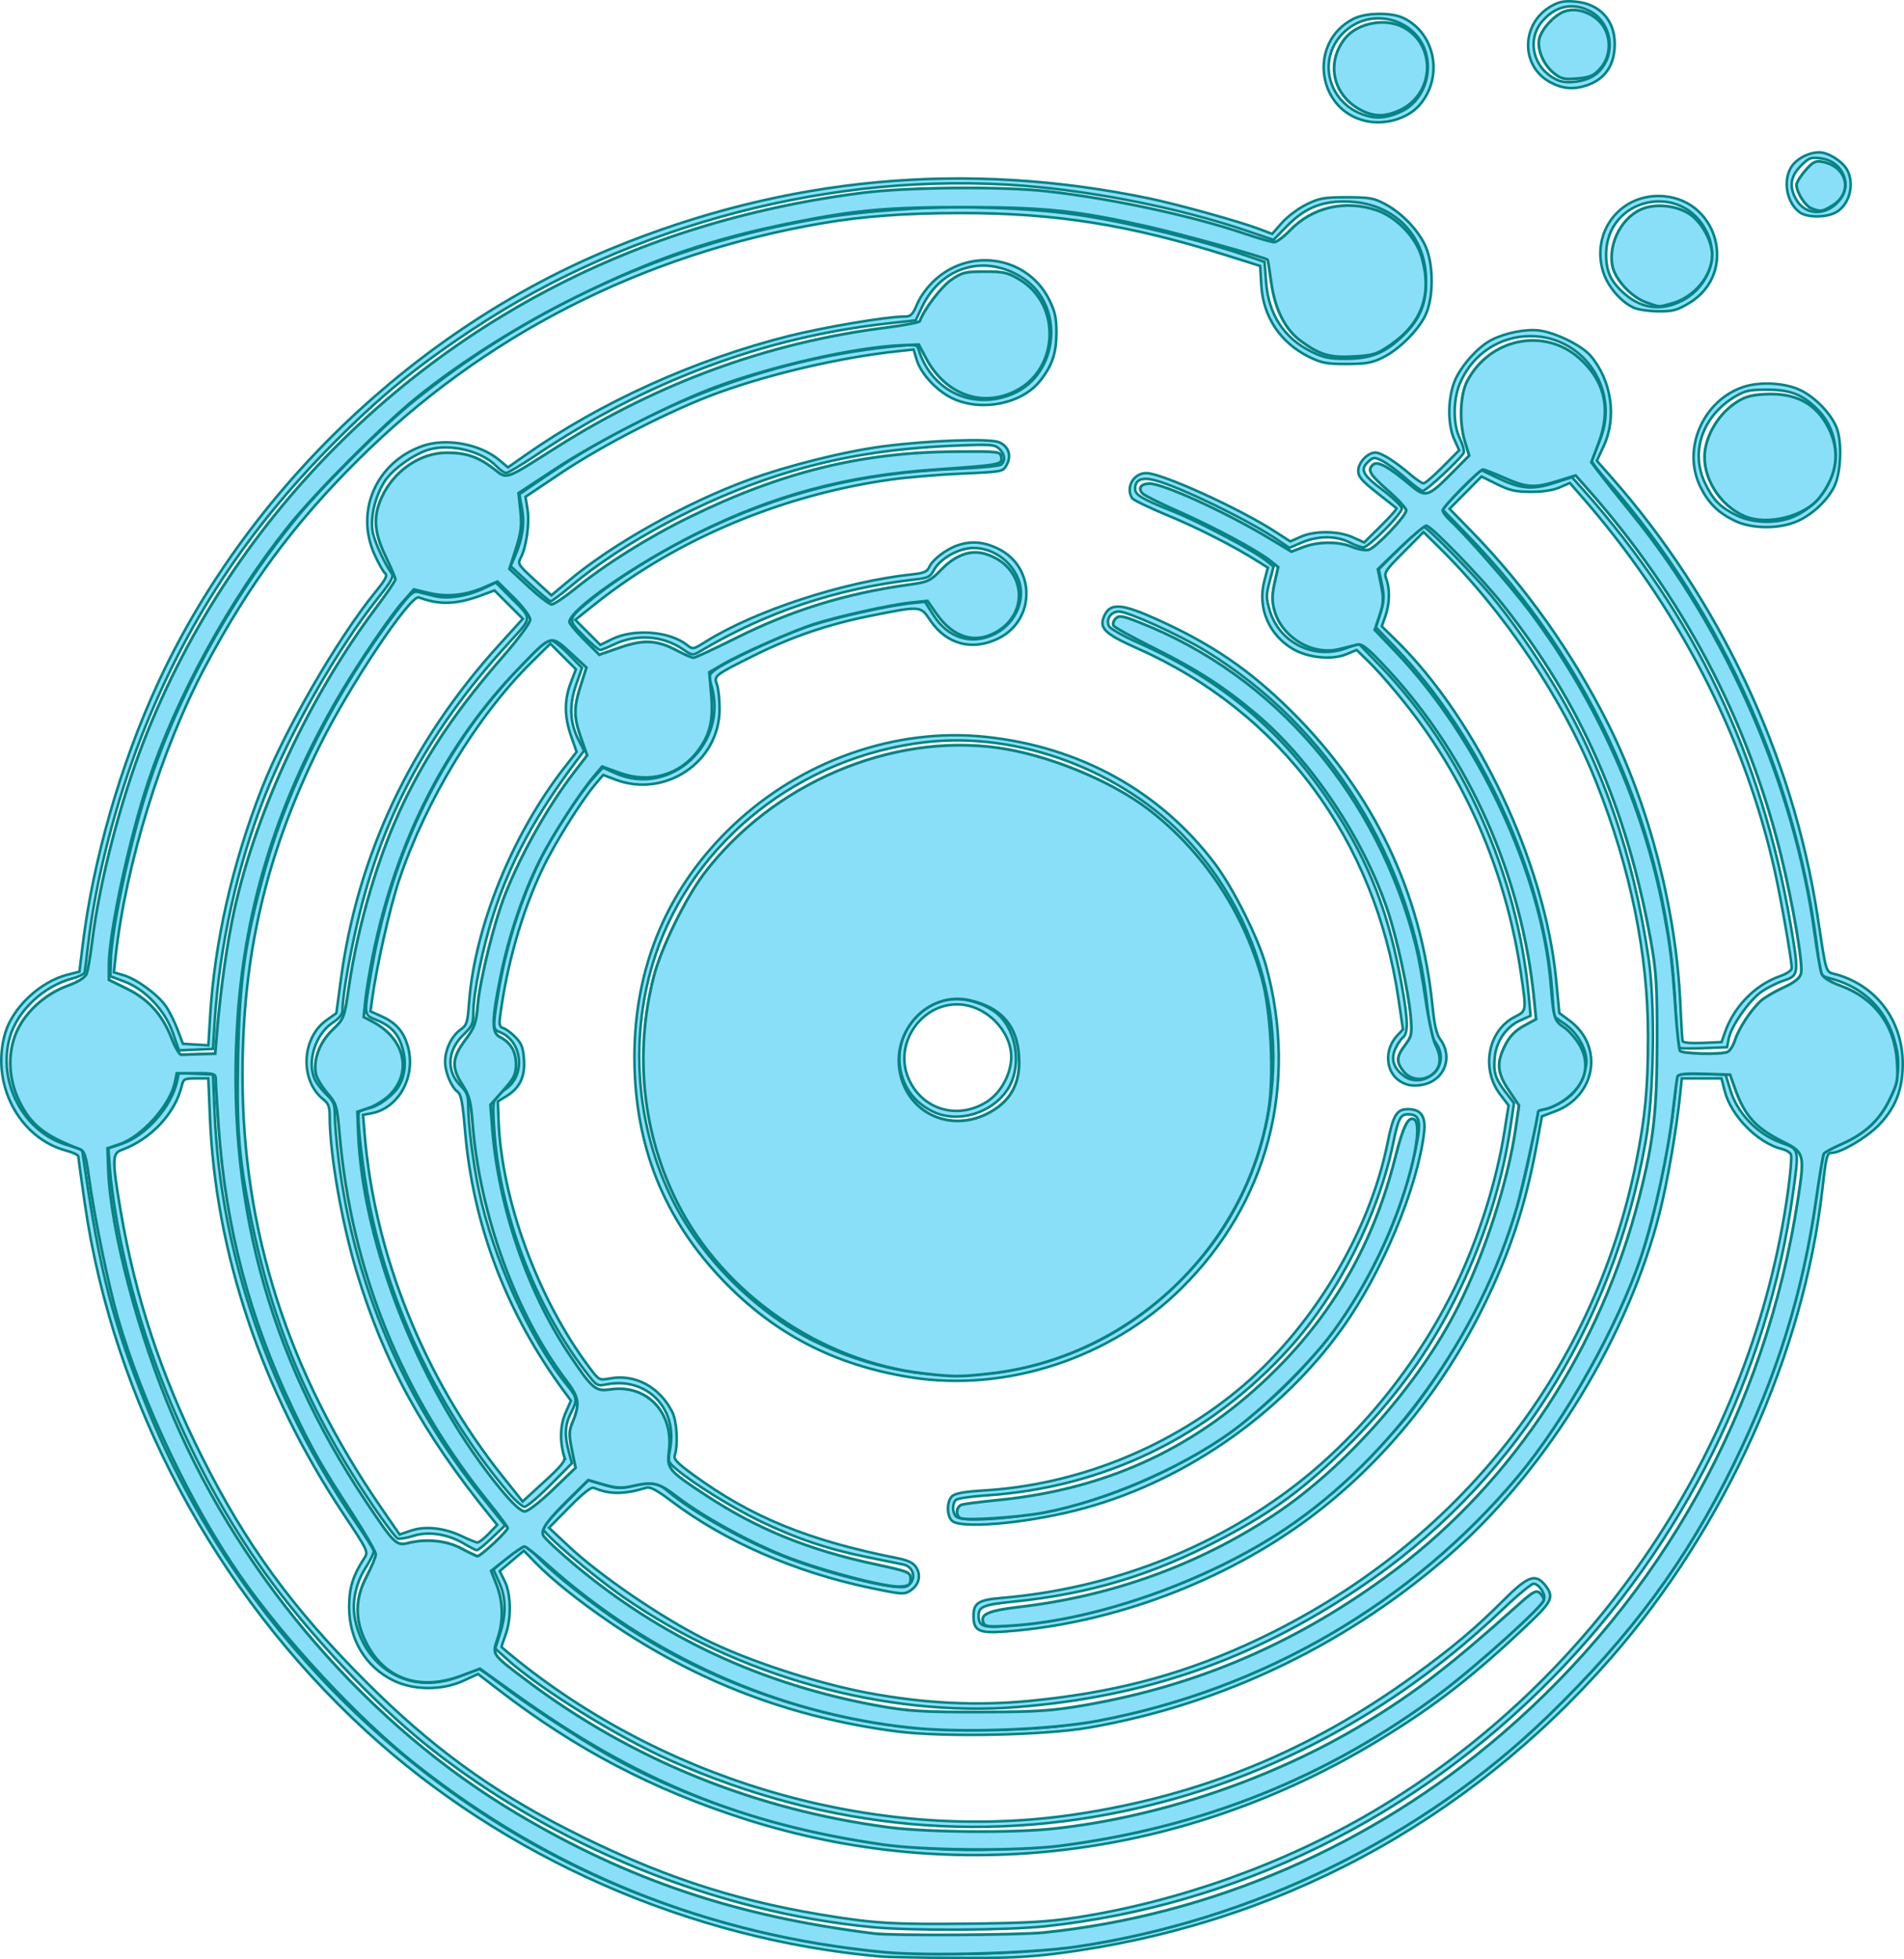 <?xml version="1.0" encoding="UTF-8" standalone="no"?>
<!-- Created with Inkscape (http://www.inkscape.org/) -->

<svg
   width="196.404mm"
   height="202.078mm"
   viewBox="0 0 196.404 202.078"
   version="1.1"
   id="svg5"
   xml:space="preserve"
   inkscape:version="1.2.2 (b0a84865, 2022-12-01)"
   sodipodi:docname="Logo_ink_scape.svg"
   xmlns:inkscape="http://www.inkscape.org/namespaces/inkscape"
   xmlns:sodipodi="http://sodipodi.sourceforge.net/DTD/sodipodi-0.dtd"
   xmlns="http://www.w3.org/2000/svg"
   xmlns:svg="http://www.w3.org/2000/svg"><sodipodi:namedview
     id="namedview7"
     pagecolor="#ffffff"
     bordercolor="#000000"
     borderopacity="0.25"
     inkscape:showpageshadow="2"
     inkscape:pageopacity="0.0"
     inkscape:pagecheckerboard="0"
     inkscape:deskcolor="#d1d1d1"
     inkscape:document-units="mm"
     showgrid="false"
     inkscape:zoom="0.87009128"
     inkscape:cx="380.41986"
     inkscape:cy="482.13332"
     inkscape:window-width="1863"
     inkscape:window-height="1205"
     inkscape:window-x="641"
     inkscape:window-y="326"
     inkscape:window-maximized="0"
     inkscape:current-layer="layer1" /><defs
     id="defs2" /><g
     inkscape:label="Ebene 1"
     inkscape:groupmode="layer"
     id="layer1"
     transform="translate(-9.325,-43.24)"><path
       style="fill:#8adff8;fill-opacity:1;stroke:#088284;stroke-width:0.265;stroke-dasharray:none;stroke-opacity:1"
       d="M 100.088,245.04 C 80.473,243.278 61.34,234.872 47.039,221.736 31.539,207.497 21.036,187.797 18.08,167.42 c -0.371,-2.556 -0.674,-4.763 -0.674,-4.906 0,-0.143 -0.566,-0.41 -1.257,-0.595 -4.896,-1.307 -7.819,-6.959 -6.279,-12.145 0.782,-2.632 3.612,-5.283 6.401,-5.994 l 1.248,-0.318 0.338,-2.763 c 1.063,-8.695 3.841,-18.419 7.631,-26.708 9.129,-19.966 26.625,-36.777 46.972,-45.135 17.95,-7.373 36.492,-9.092 55.455,-5.141 2.931,0.611 9.334,2.391 11.324,3.149 l 1.315,0.501 1.009,-1.146 c 0.555,-0.631 1.689,-1.48 2.521,-1.889 1.351,-0.663 1.794,-0.742 4.158,-0.742 2.358,1.83e-4 2.79,0.077 3.969,0.705 1.715,0.914 3.391,2.658 4.152,4.322 0.845,1.846 0.859,5.269 0.029,7.074 -0.735,1.598 -2.747,3.607 -4.446,4.439 -1.102,0.539 -1.721,0.649 -3.704,0.653 -2.073,0.005 -2.575,-0.09 -3.874,-0.728 -2.949,-1.448 -4.739,-4.122 -4.933,-7.368 l -0.12,-2.016 -3.474,-1.094 c -9.995,-3.149 -17.683,-4.371 -27.419,-4.361 -5.699,0.006 -10.08,0.329 -14.287,1.051 -18.517,3.179 -34.978,11.577 -47.907,24.443 -6.605,6.573 -11.216,12.807 -15.71,21.243 -4.548,8.535 -8.211,20.38 -9.271,29.972 l -0.177,1.606 1.047,0.314 c 1.327,0.398 3.494,1.992 4.315,3.175 0.348,0.501 0.886,1.58 1.197,2.397 l 0.565,1.486 1.313,0.079 1.313,0.079 0.18,-2.989 c 0.46,-7.658 2.294,-15.741 5.331,-23.497 2.377,-6.071 7.824,-15.494 11.727,-20.285 1.056,-1.296 1.26,-1.694 0.986,-1.922 -0.19,-0.158 -0.681,-1.03 -1.089,-1.937 -2.022,-4.489 0.196,-9.512 4.938,-11.186 2.429,-0.857 5.933,-0.221 7.913,1.435 l 0.92,0.77 1.72,-1.21 c 7.801,-5.49 17.544,-9.903 27.25,-12.342 3.582,-0.9 10.077,-1.999 11.834,-2.002 0.771,-0.001 0.907,-0.129 1.425,-1.332 0.346,-0.805 1.084,-1.79 1.867,-2.495 3.746,-3.368 9.585,-2.303 11.761,2.145 0.581,1.188 0.718,1.832 0.713,3.361 -0.007,2.114 -0.434,3.374 -1.677,4.944 -1.862,2.351 -5.935,3.201 -8.932,1.864 -1.652,-0.737 -3.361,-2.553 -3.809,-4.048 l -0.312,-1.041 -1.606,0.172 c -5.842,0.626 -13.046,2.291 -18.539,4.283 -4.741,1.72 -11.793,5.318 -16.2,8.266 l -3.687,2.467 0.207,1.311 c 0.224,1.418 -0.121,3.88 -0.697,4.972 -0.335,0.635 -0.275,0.731 1.404,2.272 l 1.754,1.609 1.804,-1.515 c 4.484,-3.765 12.042,-8.007 18.457,-10.361 4.135,-1.517 10.042,-2.99 14.039,-3.501 4.748,-0.608 10.892,-0.822 11.875,-0.414 0.993,0.411 1.316,1.401 0.774,2.369 -0.377,0.672 -0.428,0.682 -4.605,0.865 -2.323,0.102 -5.593,0.376 -7.267,0.608 -11.219,1.56 -22.2,6.169 -30.527,12.816 l -2.084,1.663 1.292,1.292 1.292,1.292 1.183,-0.585 c 2.255,-1.116 5.935,-0.839 7.743,0.583 0.618,0.486 0.641,0.482 1.933,-0.327 5.151,-3.223 14.273,-6.196 21.314,-6.947 1.219,-0.13 1.536,-0.27 1.768,-0.778 0.35,-0.769 1.746,-1.826 2.938,-2.225 1.42,-0.476 2.723,-0.356 4.212,0.386 3.811,1.899 3.811,7.31 0,9.209 -2.692,1.341 -5.374,0.644 -7.048,-1.833 -1.036,-1.533 -0.942,-1.526 -6.133,-0.493 -4.352,0.866 -8.145,2.156 -12.039,4.093 -4.105,2.043 -4.185,2.105 -3.842,3.005 0.149,0.391 0.27,1.527 0.27,2.523 0,5.455 -5.615,9.244 -10.778,7.272 l -1.229,-0.469 -0.764,0.901 c -1.493,1.759 -4.234,6.141 -5.502,8.797 -2.085,4.364 -3.644,9.761 -4.343,15.034 -0.14,1.058 -0.093,1.257 0.332,1.392 0.273,0.086 0.836,0.513 1.253,0.948 0.616,0.643 0.775,1.074 0.855,2.312 0.114,1.775 -0.444,2.917 -1.841,3.767 l -0.856,0.521 0.081,2.057 c 0.32,8.151 4.083,18.361 9.35,25.37 1.014,1.35 1.019,1.352 2.137,1.146 2.593,-0.478 5.121,0.881 6.423,3.454 0.47,0.929 0.618,3.348 0.271,4.44 -0.14,0.441 0.192,0.8 1.879,2.033 5.999,4.381 11.891,6.789 21.062,8.61 1.121,0.223 1.64,0.474 1.947,0.943 0.539,0.823 0.294,1.824 -0.587,2.401 -0.638,0.418 -0.855,0.404 -4.033,-0.253 -7.811,-1.616 -15.111,-4.803 -20.723,-9.046 -1.403,-1.061 -2.093,-1.426 -2.475,-1.311 -2.325,0.705 -3.786,0.709 -5.426,0.017 -0.271,-0.115 -1.076,0.517 -2.514,1.974 l -2.114,2.142 2.057,1.929 c 3.225,3.025 9.582,7.362 14.083,9.608 4.359,2.175 11.475,4.505 16.801,5.502 5.728,1.072 11.138,1.343 16.536,0.827 8.47,-0.809 15.31,-2.57 22.389,-5.764 21.187,-9.559 35.845,-27.698 40.288,-49.856 0.926,-4.618 1.209,-7.621 1.215,-12.877 0.009,-8.46 -1.792,-17.332 -5.32,-26.215 -3.4,-8.561 -9.473,-17.63 -16.293,-24.333 l -1.547,-1.521 -2.055,2.068 c -1.938,1.949 -2.04,2.109 -1.779,2.795 0.384,1.01 0.345,2.548 -0.097,3.801 l -0.373,1.058 1.453,1.423 c 8.431,8.257 15.373,22.977 16.535,35.061 l 0.327,3.404 1.071,0.796 c 3.539,2.629 2.703,7.771 -1.52,9.347 l -1.344,0.501 -0.581,3.145 c -1.113,6.024 -2.726,10.908 -5.406,16.374 -4.267,8.702 -10.462,16.27 -17.858,21.815 -8.87,6.651 -20.483,11.005 -31.499,11.812 -2.753,0.202 -3.294,-0.063 -3.294,-1.612 0,-1.319 0.511,-1.651 2.84,-1.846 11.175,-0.935 21.882,-5.057 30.497,-11.741 6.859,-5.321 12.959,-13.032 16.706,-21.115 2.223,-4.795 3.927,-10.286 4.709,-15.17 l 0.444,-2.776 -0.865,-1.133 c -2.008,-2.63 -1.268,-6.591 1.495,-8 1.228,-0.627 1.218,-0.556 0.648,-4.464 -1.348,-9.235 -4.777,-17.908 -10.002,-25.302 -1.638,-2.318 -4.262,-5.47 -5.788,-6.952 l -1.164,-1.131 -1.041,0.435 c -1.496,0.625 -3.963,0.385 -5.54,-0.54 -2.471,-1.448 -3.657,-4.254 -2.947,-6.977 l 0.366,-1.407 -0.985,-0.622 c -2.531,-1.598 -6.126,-3.434 -9.308,-4.754 -1.917,-0.795 -3.583,-1.599 -3.702,-1.787 -0.699,-1.101 0.14,-2.59 1.46,-2.59 1.58,0 9.554,3.623 13.292,6.038 l 1.563,1.01 1.057,-0.475 c 1.446,-0.65 3.903,-0.626 5.397,0.052 l 1.165,0.529 1.733,-1.716 c 0.953,-0.944 1.679,-1.759 1.613,-1.812 -0.066,-0.053 -0.983,-0.777 -2.038,-1.608 -1.56,-1.229 -1.918,-1.649 -1.918,-2.248 0,-0.855 0.966,-1.887 1.766,-1.887 0.59,0 2.01,0.891 3.639,2.285 0.572,0.489 1.171,0.89 1.331,0.89 0.16,0 1.052,-0.768 1.983,-1.707 l 1.692,-1.707 -0.509,-1.129 c -0.721,-1.601 -0.669,-4.417 0.116,-6.172 0.683,-1.527 2.401,-3.405 3.741,-4.087 1.448,-0.737 3.587,-1.149 4.97,-0.956 1.688,0.235 4.362,1.563 5.242,2.604 2.159,2.553 2.714,6.347 1.357,9.278 l -0.716,1.547 1.551,1.76 c 11.094,12.588 18.65,28.647 21.185,45.02 1.01,6.524 0.79,5.856 2.053,6.226 4.094,1.199 6.727,4.751 6.762,9.119 0.021,2.71 -0.76,4.693 -2.559,6.49 -1.259,1.258 -3.854,2.77 -4.754,2.77 -0.502,0 -0.585,0.318 -0.967,3.704 -1.914,16.955 -10.013,34.917 -21.834,48.42 -14.929,17.054 -34.569,27.55 -56.95,30.434 -3.21,0.414 -5.423,0.512 -10.716,0.477 -3.669,-0.024 -7.147,-0.087 -7.729,-0.14 z m 17.385,-0.767 c 13.764,-1.477 27.444,-6.483 39.305,-14.385 5.827,-3.882 8.88,-6.395 13.961,-11.497 6.07,-6.094 9.992,-11.147 14.235,-18.338 6.433,-10.904 10.834,-24.018 11.967,-35.66 0.099,-1.019 0.267,-2.014 0.374,-2.213 0.107,-0.198 0.797,-0.573 1.535,-0.833 4.211,-1.483 6.894,-5.717 6.157,-9.716 -0.706,-3.829 -3.108,-6.46 -6.808,-7.456 -1.104,-0.297 -1.105,-0.299 -1.268,-1.814 -1.957,-18.149 -9.762,-35.846 -21.867,-49.582 -0.855,-0.97 -1.554,-1.878 -1.554,-2.019 0,-0.14 0.321,-0.954 0.714,-1.808 2.386,-5.192 -1.371,-11.065 -7.064,-11.044 -3.125,0.012 -5.886,1.83 -7.18,4.728 -0.773,1.731 -0.804,4.319 -0.071,5.821 0.284,0.582 0.469,1.237 0.411,1.455 -0.126,0.473 -3.863,3.969 -4.243,3.969 -0.145,0 -0.955,-0.609 -1.801,-1.353 -0.845,-0.744 -1.921,-1.539 -2.391,-1.766 -0.792,-0.383 -0.893,-0.378 -1.389,0.071 -0.913,0.827 -0.65,1.361 1.449,2.941 1.091,0.821 1.984,1.685 1.984,1.918 0,0.549 -3.428,4.009 -3.972,4.009 -0.228,0 -0.881,-0.238 -1.452,-0.529 -1.355,-0.691 -3.253,-0.681 -4.894,0.025 l -1.288,0.554 -1.142,-0.779 c -2.941,-2.006 -10.132,-5.51 -12.697,-6.187 -1.373,-0.363 -2.071,-0.074 -2.071,0.857 0,0.645 0.638,1.025 3.969,2.365 2.813,1.132 8.347,4.072 9.621,5.111 l 0.695,0.567 -0.409,1.54 c -0.367,1.384 -0.368,1.682 -0.005,2.929 0.972,3.343 4.54,5.152 7.829,3.969 l 1.37,-0.493 2.189,2.264 c 8.51,8.802 14.205,21.456 15.357,34.121 l 0.182,1.998 -1.117,0.504 c -1.372,0.619 -2.391,2.077 -2.572,3.681 -0.178,1.577 0.029,2.274 1.087,3.659 l 0.89,1.166 -0.368,2.493 c -0.759,5.142 -2.331,10.369 -4.69,15.589 -2.907,6.434 -6.67,11.848 -11.782,16.948 -4.647,4.637 -7.859,7.027 -13.255,9.864 -7.183,3.776 -13.594,5.715 -21.576,6.527 -3.066,0.312 -3.556,0.512 -3.556,1.454 0,1.177 0.546,1.314 3.868,0.968 11.051,-1.152 22.295,-5.598 30.793,-12.175 2.935,-2.272 8.216,-7.548 10.233,-10.224 6.389,-8.474 10.791,-18.505 12.252,-27.914 0.422,-2.717 0.494,-2.91 1.091,-2.91 0.717,0 2.363,-0.875 3.068,-1.631 0.741,-0.794 1.403,-2.37 1.396,-3.321 -0.01,-1.295 -0.95,-2.923 -2.19,-3.798 l -1.169,-0.824 -0.178,-2.555 c -0.834,-11.97 -7.334,-26.253 -16.116,-35.412 l -2.076,-2.165 0.468,-1.485 c 0.403,-1.279 0.424,-1.695 0.152,-2.99 l -0.316,-1.505 2.176,-2.187 c 1.197,-1.203 2.3,-2.187 2.451,-2.187 0.348,0 4.838,4.557 6.93,7.034 1.911,2.263 4.516,5.976 6.544,9.33 4.974,8.224 8.12,17.308 9.725,28.083 0.713,4.787 0.571,14.044 -0.29,18.921 -3.4,19.247 -13.949,35.678 -29.621,46.135 -11.074,7.389 -21.983,11.176 -35.223,12.227 -13.585,1.078 -28.932,-3.209 -40.614,-11.347 -3.292,-2.293 -8.334,-6.602 -8.334,-7.122 0,-0.12 1.065,-1.278 2.367,-2.574 l 2.367,-2.356 1.006,0.302 c 1.93,0.58 2.143,0.6 3.291,0.307 2.507,-0.639 2.5,-0.64 3.852,0.495 2.781,2.334 8.202,5.34 12.648,7.015 4.637,1.746 11.176,3.284 12.028,2.828 1.038,-0.555 0.828,-1.99 -0.328,-2.246 -0.323,-0.072 -2.031,-0.421 -3.794,-0.777 -4.019,-0.81 -7.349,-1.935 -11.081,-3.744 -2.862,-1.387 -6.82,-3.85 -8.557,-5.324 -0.874,-0.743 -0.881,-0.765 -0.63,-2.148 0.759,-4.177 -2.484,-7.412 -6.601,-6.584 -0.947,0.19 -0.999,0.158 -2.139,-1.334 -5.289,-6.92 -8.872,-16.429 -9.415,-24.983 -0.2,-3.153 -0.182,-3.218 1.179,-4.147 2.103,-1.436 1.726,-4.982 -0.627,-5.89 -0.705,-0.273 -0.713,-0.428 -0.186,-3.679 0.847,-5.226 2.375,-10.062 4.554,-14.415 1.193,-2.384 3.931,-6.573 5.249,-8.031 l 1.033,-1.143 1.304,0.581 c 5.631,2.508 11.695,-3.054 9.891,-9.073 -0.295,-0.983 -0.273,-1.082 0.331,-1.548 1.227,-0.946 7.005,-3.643 9.773,-4.561 2.754,-0.914 8.221,-2.13 10.661,-2.372 l 1.269,-0.125 0.888,1.388 c 1.469,2.297 3.804,3.069 6.111,2.022 2.129,-0.967 3.322,-3.264 2.766,-5.327 -0.619,-2.299 -3.081,-3.95 -5.353,-3.591 -1.404,0.222 -2.971,1.23 -3.499,2.251 -0.352,0.681 -0.587,0.797 -1.926,0.948 -8.037,0.911 -15.375,3.361 -22.165,7.399 -0.786,0.468 -0.81,0.465 -1.822,-0.222 -2.056,-1.395 -4.796,-1.581 -7.07,-0.481 -0.657,0.318 -1.309,0.578 -1.45,0.578 -0.141,0 -0.905,-0.657 -1.698,-1.46 -1.684,-1.705 -1.682,-1.715 0.69,-3.656 2.796,-2.289 7.037,-4.935 11.089,-6.92 8.519,-4.174 16.805,-6.244 26.591,-6.641 2.401,-0.097 4.514,-0.295 4.696,-0.439 0.489,-0.388 0.402,-1.109 -0.199,-1.653 -0.483,-0.437 -0.897,-0.464 -4.696,-0.301 -6.844,0.292 -12.403,1.235 -18.145,3.077 -7.631,2.449 -15.991,6.921 -21.356,11.425 -1.01,0.848 -1.934,1.542 -2.055,1.542 -0.12,0 -1.101,-0.814 -2.178,-1.81 l -1.959,-1.81 0.452,-1.034 c 0.769,-1.757 1.008,-3.377 0.721,-4.888 -0.144,-0.758 -0.261,-1.419 -0.261,-1.468 0,-0.05 1.756,-1.254 3.903,-2.676 10.703,-7.091 23.007,-11.514 35.187,-12.647 1.723,-0.16 1.931,-0.129 2.064,0.311 1.317,4.355 5.652,6.397 9.781,4.607 4.677,-2.027 5.32,-9.014 1.091,-11.853 -3.909,-2.625 -8.512,-1.326 -10.533,2.972 l -0.622,1.322 -2.799,0.308 c -12.815,1.409 -25.031,5.98 -36.406,13.623 -1.485,0.998 -2.854,1.812 -3.043,1.809 -0.189,-0.003 -0.631,-0.308 -0.983,-0.679 -1.514,-1.595 -4.845,-2.4 -7.061,-1.706 -1.532,0.48 -3.665,2.014 -4.451,3.202 -1.057,1.597 -1.592,3.995 -1.221,5.469 0.279,1.107 1.204,3.08 1.903,4.06 0.245,0.343 -0.005,0.801 -1.372,2.514 -4.222,5.286 -9.069,13.775 -11.747,20.572 -2.807,7.126 -4.635,15.384 -5.132,23.194 l -0.177,2.778 -1.753,0.077 -1.753,0.077 -0.625,-1.797 c -0.81,-2.33 -2.848,-4.492 -5.001,-5.303 l -1.452,-0.547 0.042,-1.551 c 0.078,-2.918 1.527,-10.122 3.183,-15.827 2.987,-10.292 8.902,-21.316 16.164,-30.125 2.655,-3.221 8.845,-9.356 11.964,-11.858 11.163,-8.954 23.654,-14.952 37.361,-17.941 4.96,-1.082 8.315,-1.525 14.152,-1.87 5.149,-0.304 11.731,-0.075 16.485,0.576 4.983,0.682 12.782,2.55 17.859,4.279 l 1.852,0.631 0.158,2.093 c 0.253,3.341 1.848,5.781 4.694,7.178 1.266,0.622 1.826,0.734 3.614,0.728 2.528,-0.009 4,-0.617 5.85,-2.416 1.703,-1.655 2.341,-3.193 2.341,-5.646 0,-4.561 -3.17,-7.871 -7.794,-8.139 -2.759,-0.16 -4.654,0.566 -6.551,2.509 l -1.393,1.427 -2.823,-0.955 c -6.737,-2.278 -15.38,-4.02 -22.94,-4.624 -19.462,-1.553 -40.526,3.946 -56.934,14.863 -5.786,3.849 -9.321,6.742 -14.14,11.573 -9.042,9.063 -15.331,18.634 -19.915,30.31 -2.675,6.814 -4.76,14.932 -5.504,21.431 -0.167,1.455 -0.342,2.788 -0.39,2.963 -0.048,0.174 -0.599,0.451 -1.225,0.614 -2.964,0.775 -5.67,3.295 -6.461,6.017 -1.341,4.614 1.346,9.773 5.802,11.139 l 1.637,0.502 0.206,1.421 c 1.618,11.153 3.002,16.525 6.463,25.093 9.381,23.22 28.535,41.949 51.829,50.679 13.243,4.963 27.268,6.756 41.171,5.265 z m -18.179,-2.258 C 83.175,240.478 66.399,233.649 53.468,223.361 47.905,218.935 40.998,211.576 36.534,205.318 29.064,194.848 23.583,181.77 21.377,169.156 21.072,167.41 20.751,165.014 20.664,163.832 l -0.158,-2.149 1.363,-0.453 c 2.486,-0.826 5.148,-3.827 5.713,-6.439 l 0.188,-0.871 1.762,0.078 1.762,0.078 0.172,3.993 c 0.633,14.726 5.706,29.383 14.658,42.349 0.92,1.332 1.704,2.582 1.742,2.778 0.038,0.196 -0.306,0.936 -0.764,1.646 -1.106,1.71 -1.52,3.717 -1.137,5.506 1.147,5.348 6.188,7.903 11.102,5.627 0.77,-0.357 1.483,-0.649 1.585,-0.649 0.101,0 1.131,0.732 2.289,1.627 2.558,1.978 7.868,5.472 11.1,7.304 11.248,6.376 26.614,10.17 39.555,9.767 17.787,-0.554 34.323,-6.658 48.419,-17.875 2.39,-1.902 8.086,-7.171 8.554,-7.912 0.281,-0.446 -0.482,-1.643 -1.049,-1.643 -0.231,0 -1.671,1.195 -3.2,2.655 -10.32,9.853 -22.616,16.726 -35.923,20.081 -16.779,4.23 -33.535,2.723 -49.86,-4.482 -5.447,-2.404 -13.536,-7.413 -16.919,-10.476 l -1.206,-1.092 0.499,-1.557 c 0.648,-2.022 0.616,-3.673 -0.103,-5.285 l -0.579,-1.299 1.408,-1.254 c 0.774,-0.69 1.531,-1.255 1.681,-1.257 0.15,-0.003 0.924,0.659 1.72,1.469 1.593,1.621 5.382,4.603 8.458,6.655 8.266,5.516 18.173,9.186 28.39,10.517 4.141,0.539 12.614,0.536 16.896,-0.007 17.852,-2.265 34.609,-11.327 46.55,-25.174 5.725,-6.639 11.356,-16.836 13.869,-25.115 1.406,-4.631 3.039,-13.671 3.039,-16.821 0,-0.126 1.145,-0.194 2.545,-0.152 l 2.545,0.076 0.516,1.682 c 0.713,2.325 2.808,4.485 5.175,5.335 1.945,0.699 1.906,0.532 1.24,5.343 -2.556,18.462 -11.313,36.107 -24.707,49.781 -14.245,14.543 -32.697,23.596 -52.403,25.709 -3.9,0.418 -13.89,0.469 -17.859,0.09 z m 21.103,-1.003 c 10.479,-1.624 21.368,-5.512 30.532,-10.904 23.047,-13.558 39.212,-37.719 42.837,-64.03 0.253,-1.838 0.393,-3.52 0.309,-3.736 -0.083,-0.217 -0.488,-0.476 -0.9,-0.576 -2.504,-0.608 -5.275,-3.402 -5.937,-5.985 l -0.335,-1.309 h -2.048 -2.048 l -0.155,1.521 c -0.378,3.704 -1.296,9.033 -2.118,12.295 -3.17,12.587 -11.411,26.165 -21.15,34.847 -10.681,9.522 -23.81,15.887 -37.752,18.302 -4.624,0.801 -15.086,1.005 -19.826,0.387 -10.861,-1.417 -20.503,-5.08 -29.501,-11.209 -3.294,-2.243 -6.068,-4.465 -7.778,-6.228 l -1.163,-1.199 -1.246,1.051 -1.246,1.051 0.524,1.06 c 0.647,1.307 0.686,3.845 0.084,5.503 -0.231,0.637 -0.42,1.197 -0.42,1.246 0,0.048 0.804,0.728 1.786,1.51 16.069,12.801 37.547,18.719 57.308,15.791 12.971,-1.922 24.309,-6.555 34.963,-14.288 4.089,-2.968 6.381,-4.896 9.34,-7.853 2.479,-2.478 3.277,-2.758 4.269,-1.496 0.916,1.164 0.711,1.648 -1.634,3.879 -5.769,5.487 -9.753,8.585 -15.608,12.136 -20.005,12.134 -43.5,15.054 -65.248,8.109 -9.577,-3.058 -17.525,-7.227 -25.528,-13.388 l -2.072,-1.595 -1.5,0.694 c -2.196,1.016 -5.136,1.005 -7.236,-0.026 -2.875,-1.412 -4.566,-4.228 -4.56,-7.596 0.004,-1.978 0.393,-3.225 1.568,-5.027 0.425,-0.651 0.391,-0.723 -2.205,-4.63 -8.367,-12.596 -13.143,-26.801 -13.721,-40.812 l -0.167,-4.035 h -1.277 c -1.174,0 -1.291,0.059 -1.452,0.728 -0.697,2.896 -3.186,5.551 -6.251,6.667 -0.938,0.342 -0.947,1.056 -0.081,6.17 1.514,8.937 4.167,17.004 8.33,25.329 4.571,9.141 9.388,15.751 17.071,23.423 6.591,6.582 12.822,11.135 20.777,15.179 9.079,4.617 16.723,7.188 25.978,8.738 5.475,0.917 7.471,1.042 15.304,0.954 6.069,-0.068 8.251,-0.194 11.181,-0.648 z M 57.225,202.476 c -1.69,-1.005 -3.693,-1.32 -5.242,-0.824 -0.707,0.226 -1.443,0.351 -1.636,0.277 -0.193,-0.074 -1.296,-1.525 -2.452,-3.224 -6.698,-9.847 -10.503,-18.856 -12.759,-30.21 -1.169,-5.883 -1.405,-8.923 -1.255,-16.171 0.168,-8.111 0.712,-11.927 2.75,-19.274 2.47,-8.907 7.425,-18.644 13.648,-26.818 1.292,-1.697 1.687,-2.054 2.148,-1.941 0.31,0.076 1.089,0.271 1.729,0.432 1.366,0.344 3.448,0.002 5.214,-0.856 l 1.11,-0.539 1.283,1.297 c 2.601,2.63 2.631,2.067 -0.282,5.288 -7.75,8.571 -12.35,16.916 -14.952,27.123 -0.963,3.778 -1.872,8.809 -1.872,10.359 0,0.472 -0.291,0.851 -1.026,1.338 -1.825,1.208 -2.708,4.168 -1.775,5.953 0.205,0.393 0.741,1.064 1.191,1.492 0.705,0.67 0.817,0.963 0.817,2.125 0,0.741 0.183,2.824 0.406,4.628 1.577,12.74 6.648,24.625 14.834,34.77 l 2.321,2.877 -1.353,1.291 c -0.744,0.71 -1.451,1.279 -1.571,1.266 -0.12,-0.014 -0.694,-0.308 -1.276,-0.654 z m 2.504,-1.03 0.888,-0.916 -0.705,-0.87 c -7.007,-8.651 -10.974,-15.897 -13.775,-25.159 -1.568,-5.185 -2.802,-12.277 -2.802,-16.106 0,-0.994 -0.126,-1.338 -0.636,-1.74 -2.463,-1.937 -2.301,-6.331 0.3,-8.183 l 1.022,-0.727 0.452,-3.381 c 1.733,-12.955 7.228,-24.58 16.379,-34.653 l 2.405,-2.647 -1.462,-1.462 -1.462,-1.462 -1.421,0.529 c -2.493,0.927 -4.305,0.981 -6.369,0.189 -0.863,-0.331 -7.203,9.147 -10.269,15.352 -5.51,11.15 -7.934,21.509 -7.934,33.902 0,16.128 4.663,30.657 14.353,44.718 l 1.85,2.685 1.171,-0.399 c 1.477,-0.503 3.456,-0.286 5.258,0.576 0.722,0.346 1.439,0.638 1.592,0.649 0.153,0.011 0.678,-0.391 1.166,-0.895 z m 2.1,-4.178 c -7.015,-8.213 -12.208,-18.94 -14.368,-29.678 -0.705,-3.507 -1.359,-9.234 -1.101,-9.65 0.079,-0.128 0.565,-0.312 1.079,-0.409 0.975,-0.183 2.583,-1.411 3.091,-2.362 0.58,-1.084 0.702,-2.324 0.359,-3.645 -0.409,-1.579 -1.157,-2.428 -2.694,-3.06 -1.361,-0.56 -1.341,-0.41 -0.623,-4.708 1.602,-9.595 4.97,-17.973 10.257,-25.516 2.448,-3.492 7.49,-9.012 8.232,-9.012 0.244,0 1.087,0.652 1.874,1.449 l 1.431,1.449 -0.615,1.743 c -0.73,2.067 -0.649,3.918 0.249,5.677 l 0.574,1.126 -0.82,1.091 c -4.198,5.582 -6.832,10.47 -8.571,15.907 -1.081,3.381 -2.031,8.042 -2.031,9.966 0,1.213 -0.099,1.437 -1.044,2.353 -1.658,1.609 -1.764,3.75 -0.258,5.256 0.639,0.639 0.773,0.993 0.775,2.05 0.003,1.92 0.481,5.712 1.093,8.684 1.437,6.973 5.239,15.375 9.122,20.155 1.045,1.287 1.071,1.485 0.367,2.866 -0.608,1.192 -0.664,2.266 -0.209,3.969 l 0.321,1.199 -2.233,2.245 c -1.228,1.235 -2.421,2.245 -2.651,2.245 -0.23,0 -0.952,-0.625 -1.605,-1.389 z m 5.706,-3.77 c -0.482,-1.528 -0.437,-3.252 0.119,-4.509 l 0.566,-1.279 -0.695,-0.943 c -5.951,-8.073 -9.408,-17.157 -10.226,-26.872 -0.245,-2.906 -0.407,-3.773 -0.754,-4.026 -0.663,-0.483 -1.304,-2.015 -1.304,-3.118 0,-1.26 0.666,-2.651 1.58,-3.302 0.662,-0.471 0.735,-0.703 0.895,-2.839 0.581,-7.737 4.443,-17.272 9.773,-24.127 l 1.316,-1.693 -0.567,-1.615 c -0.706,-2.01 -0.716,-3.715 -0.034,-5.512 l 0.528,-1.39 -1.32,-1.32 -1.32,-1.32 -2.002,1.979 c -5.536,5.475 -10.829,14.186 -13.582,22.352 -0.951,2.823 -2.33,8.905 -2.799,12.351 l -0.169,1.238 1.138,0.512 c 1.543,0.694 2.333,1.625 2.753,3.244 0.786,3.029 -1.009,6.239 -3.778,6.758 l -0.878,0.165 0.153,1.889 c 1.017,12.539 6.152,25.287 14.279,35.45 l 2.029,2.537 2.232,-2.041 c 1.777,-1.625 2.198,-2.149 2.065,-2.571 z M 182.708,151.351 c -0.309,-0.062 -0.419,-0.883 -0.553,-4.101 -0.747,-17.99 -8.452,-35.462 -21.585,-48.944 l -2.52,-2.587 2.009,-2.009 2.009,-2.009 1.685,0.809 c 2.448,1.175 3.593,1.284 5.855,0.557 l 1.88,-0.605 1.162,1.305 c 11.491,12.914 18.392,27.379 21.378,44.811 0.873,5.097 0.851,5.291 -0.676,5.792 -0.655,0.215 -1.685,0.728 -2.29,1.141 -1.277,0.871 -3.173,3.568 -3.415,4.858 l -0.167,0.89 -2.194,0.085 c -1.206,0.047 -2.367,0.05 -2.579,0.007 z m 4.54,-1.595 c 0.92,-2.661 3.097,-4.906 5.625,-5.804 0.763,-0.271 1.274,-0.614 1.274,-0.854 -1.1e-4,-0.823 -1.1,-7.122 -1.756,-10.058 -3.13,-14.008 -10.06,-27.38 -20.131,-38.842 l -1,-1.139 -1.058,0.457 c -0.683,0.295 -1.735,0.456 -2.967,0.454 -1.581,-0.003 -2.182,-0.139 -3.497,-0.791 l -1.587,-0.787 -1.65,1.665 -1.65,1.665 2.388,2.452 c 5.489,5.636 10.299,12.424 13.938,19.672 4.271,8.506 7.057,19.287 7.481,28.95 0.086,1.965 0.191,3.691 0.232,3.836 0.045,0.156 0.885,0.23 2.048,0.179 l 1.973,-0.085 z m -79.733,50.337 c -0.559,-0.559 -0.532,-2.047 0.047,-2.551 0.319,-0.277 1.328,-0.454 3.241,-0.568 9.373,-0.557 18.701,-4.217 26.061,-10.226 7.649,-6.244 13.706,-16.208 15.603,-25.664 0.569,-2.839 0.934,-3.439 2.089,-3.439 1.365,0 1.866,0.736 1.663,2.443 -0.667,5.632 -4.313,14.369 -8.374,20.068 -6.522,9.154 -16.83,16.203 -27.627,18.893 -5.472,1.363 -11.86,1.888 -12.705,1.042 z m 6.331,-0.401 c 10.89,-1.306 21.535,-6.647 29.17,-14.635 5.538,-5.794 9.804,-13.425 11.798,-21.108 1.239,-4.772 1.196,-5.774 -0.246,-5.774 -0.78,0 -1.008,0.438 -1.516,2.916 -1.514,7.378 -5.664,15.605 -10.664,21.142 -8.263,9.15 -19.138,14.444 -31.329,15.251 -1.523,0.101 -2.918,0.301 -3.1,0.445 -0.42,0.333 -0.428,1.317 -0.013,1.732 0.395,0.395 2.763,0.407 5.9,0.03 z m -10.583,-14.39 c -7.818,-1.247 -14.039,-4.46 -19.355,-9.998 -6.11,-6.364 -9.117,-13.918 -9.138,-22.95 -0.022,-9.457 3.455,-17.635 10.208,-24.01 7.061,-6.666 16.761,-10.067 25.973,-9.106 9.742,1.015 18.062,5.614 23.704,13.101 1.868,2.479 4.484,7.703 5.253,10.49 3.405,12.334 0.194,24.524 -8.788,33.362 -7.268,7.152 -18.042,10.676 -27.857,9.111 z m 8.341,-0.414 c 7.224,-0.886 13.636,-3.925 18.818,-8.92 3.171,-3.056 5.227,-5.835 6.974,-9.425 5.899,-12.124 3.698,-26.642 -5.551,-36.616 -6.69,-7.214 -17.465,-11.253 -27.048,-10.139 -12.909,1.501 -23.918,10.186 -27.866,21.982 -2.729,8.156 -2.072,17.529 1.771,25.247 2.926,5.876 8.5,11.477 14.371,14.439 5.873,2.964 12.434,4.178 18.531,3.431 z m -5.96,-26.951 c -5.855,-2.716 -4.028,-11.657 2.381,-11.657 1.439,0 3.319,0.721 4.325,1.658 1.788,1.667 2.325,5.024 1.158,7.244 -1.421,2.703 -5.155,4.011 -7.864,2.754 z m 5.297,-0.942 c 1.424,-0.834 2.47,-2.511 2.674,-4.283 0.306,-2.667 -2.143,-5.52 -5.018,-5.844 -3.974,-0.448 -7.138,3.826 -5.585,7.545 1.333,3.191 4.905,4.354 7.929,2.582 z m 42.807,-2.232 c -1.514,-0.951 -1.659,-3.262 -0.296,-4.712 l 0.593,-0.631 -0.454,-3.097 c -2.419,-16.507 -12.147,-29.606 -26.856,-36.164 -3.53,-1.574 -4.097,-2.14 -3.467,-3.461 0.619,-1.298 1.801,-1.201 5.447,0.447 5.664,2.56 9.562,5.231 13.851,9.49 8.456,8.397 13.334,18.598 14.525,30.369 0.2,1.978 0.419,2.916 0.802,3.44 1.441,1.97 0.295,4.484 -2.16,4.734 -0.834,0.085 -1.368,-0.026 -1.985,-0.414 z m 3.558,-0.902 c 0.803,-0.803 0.851,-2.087 0.116,-3.08 -0.424,-0.574 -0.627,-1.436 -0.846,-3.588 -1.559,-15.323 -10.118,-29.056 -22.977,-36.866 -2.667,-1.62 -7.942,-4.01 -8.85,-4.01 -0.84,0 -1.389,0.825 -1.014,1.526 0.138,0.257 1.541,1.042 3.118,1.744 8.549,3.806 14.88,9.157 19.926,16.839 3.821,5.819 5.864,11.118 7.178,18.619 0.624,3.564 0.639,4.752 0.066,5.227 -0.241,0.2 -0.597,0.744 -0.792,1.21 -0.437,1.046 -0.162,1.895 0.879,2.714 0.927,0.729 2.275,0.588 3.197,-0.334 z m 30.928,-56.921 c -1.702,-0.834 -2.692,-1.822 -3.519,-3.512 -1.896,-3.876 0.274,-8.892 4.448,-10.278 1.764,-0.586 4.423,-0.416 5.987,0.383 1.527,0.78 3.101,2.45 3.641,3.864 0.562,1.471 0.434,4.606 -0.245,6.001 -0.687,1.413 -2.176,2.837 -3.716,3.555 -1.887,0.879 -4.786,0.873 -6.596,-0.014 z m 6.177,-0.434 c 4.434,-2.005 5.679,-7.753 2.391,-11.042 -1.53,-1.53 -2.79,-2.025 -5.169,-2.03 -1.822,-0.004 -2.282,0.093 -3.307,0.699 -3.409,2.016 -4.685,5.752 -3.083,9.027 0.826,1.688 1.559,2.419 3.262,3.254 1.678,0.822 4.205,0.861 5.906,0.092 z M 177.875,74.988 c -1.38,-0.613 -2.756,-2.248 -3.211,-3.813 -1.147,-3.947 1.651,-7.72 5.725,-7.72 6.095,0 8.373,7.925 3.175,11.046 -1.235,0.742 -1.67,0.858 -3.164,0.85 -0.952,-0.006 -2.089,-0.169 -2.525,-0.363 z m 4.895,-0.699 c 2.69,-1.356 3.863,-4.427 2.673,-6.997 -2.517,-5.436 -10.482,-3.72 -10.441,2.249 0.012,1.772 0.523,2.821 1.978,4.066 1.724,1.476 3.743,1.714 5.79,0.682 z m 12.228,-9.13 c -1.336,-0.935 -1.786,-3.184 -0.929,-4.635 0.521,-0.883 1.797,-1.566 2.923,-1.566 0.945,0 2.448,0.964 2.902,1.86 0.764,1.51 0.161,3.629 -1.24,4.353 -1.006,0.52 -2.905,0.514 -3.655,-0.012 z m 4.041,-1.22 c 1.414,-1.68 0.373,-4.065 -1.908,-4.37 -1.017,-0.136 -1.201,-0.066 -2.051,0.784 -1.097,1.097 -1.227,2.221 -0.413,3.556 0.963,1.579 3.057,1.594 4.372,0.031 z m -48.549,-8.166 c -5.29,-0.917 -6.352,-8.143 -1.557,-10.589 1.264,-0.645 3.882,-0.69 5.149,-0.09 3.354,1.592 4.172,6.222 1.601,9.06 -1.153,1.273 -3.31,1.945 -5.192,1.619 z m 3.505,-1.092 c 1.993,-0.997 3.052,-3.536 2.449,-5.87 -0.877,-3.394 -5.168,-4.816 -8.005,-2.653 -3.566,2.72 -2.282,8.074 2.183,9.102 1.019,0.235 2.126,0.044 3.373,-0.579 z m 15.269,-2.947 c -3.123,-1.651 -3.068,-6.095 0.097,-7.874 0.808,-0.454 1.322,-0.549 2.463,-0.454 2.483,0.206 4.066,1.902 4.066,4.36 0,2.175 -0.989,3.642 -2.884,4.277 -1.362,0.456 -2.469,0.365 -3.741,-0.308 z m 4.535,-0.733 c 2.325,-1.655 2.012,-5.369 -0.561,-6.661 -1.745,-0.877 -3.509,-0.468 -4.847,1.122 -1.673,1.988 -0.836,5.017 1.678,6.069 0.931,0.39 2.814,0.123 3.731,-0.53 z"
       id="path277" /><path
       style="fill:#8adff8;fill-opacity:1;stroke:#088284;stroke-width:1.096;stroke-dasharray:none;stroke-opacity:1"
       d="M 379.274,923.009 C 311.389,916.568 250.02,891.932 196.742,849.734 174.382,832.024 146.058,801.581 128.683,776.583 109.309,748.707 90.526,709.099 80.997,676.026 77.284,663.138 71.909,636.97 69.802,621.522 68.631,612.937 68.045,611.148 66.173,610.438 52.305,605.178 46.997,600.898 42.458,591.318 c -4.267,-9.006 -4.375,-19.437 -0.285,-27.645 3.653,-7.33 11.099,-13.816 19.293,-16.803 4.165,-1.519 6.844,-3.197 7.421,-4.65 0.497,-1.25 1.476,-6.946 2.176,-12.657 2.836,-23.153 11.015,-54.758 20.311,-78.48 C 126.208,362.177 198.131,291.807 288.554,258.159 c 25.58,-9.518 53.815,-16.35 82.522,-19.965 17.614,-2.218 54.326,-2.523 71.592,-0.594 25.06,2.799 56.527,9.537 76.989,16.486 5.373,1.825 10.56,3.317 11.528,3.317 0.968,0 3.703,-2.026 6.08,-4.503 8.739,-9.107 21.539,-12.086 33.872,-7.884 7.548,2.572 15.133,10.397 17.366,17.916 4.322,14.554 0.339,25.957 -12.047,34.488 -5.307,3.655 -6.756,4.111 -14.374,4.525 -9.335,0.507 -13.031,-0.576 -20.495,-6.007 -6.106,-4.442 -10.107,-12.337 -11.562,-22.818 -0.658,-4.737 -1.286,-8.703 -1.396,-8.815 -0.927,-0.942 -33.69,-10.022 -46.916,-13.001 -27.01,-6.085 -39.464,-7.41 -70.194,-7.471 -30.083,-0.059 -43.122,1.088 -67.22,5.913 -32.361,6.48 -54.364,13.999 -84.708,28.951 -22.015,10.848 -44.848,25.235 -62.074,39.115 -13.267,10.69 -39.409,36.916 -50.044,50.206 -22.763,28.445 -43.391,65.995 -54.516,99.243 C 85.508,489.515 77.604,526.356 77.604,538.812 v 5.753 l 7.076,3.483 c 8.367,4.119 13.791,10.18 17.363,19.401 1.359,3.509 3.057,6.331 3.772,6.271 0.715,-0.06 3.964,-0.183 7.219,-0.273 l 5.918,-0.164 0.707,-8.471 c 1.395,-16.713 3.976,-34.919 6.701,-47.273 8.625,-39.105 29.376,-83.398 55.162,-117.744 4.163,-5.546 7.57,-10.547 7.57,-11.114 0,-0.567 -1.721,-4.623 -3.826,-9.014 -4.488,-9.365 -4.899,-15.4 -1.554,-22.8 4.693,-10.381 15.017,-17.488 25.4,-17.488 7.498,0 12.11,1.56 18.09,6.119 5.645,4.304 3.809,4.921 24.789,-8.331 39.916,-25.213 82.473,-40.677 127.83,-46.449 7.214,-0.918 13.255,-2.076 13.426,-2.572 1.488,-4.339 8.243,-13.254 12.081,-15.944 4.289,-3.006 5.543,-3.322 13.202,-3.322 7.484,0 9.085,0.38 13.842,3.284 15.984,9.759 14.991,34.595 -1.725,43.138 -13.067,6.678 -27.401,1.508 -34.933,-12.6 l -2.885,-5.404 -7.05,0.3 c -17.565,0.747 -49.283,7.871 -71.691,16.103 -16.73,6.146 -46.448,21.292 -62.485,31.845 l -14.546,9.572 0.74,6.909 c 0.602,5.626 0.272,8.363 -1.778,14.739 l -2.518,7.83 7.431,6.903 c 4.087,3.797 8.139,6.903 9.004,6.903 0.865,0 4.867,-2.656 8.893,-5.903 12.262,-9.889 28.397,-20.017 44.482,-27.921 35.934,-17.658 67.225,-25.38 103.836,-25.627 17.178,-0.116 17.494,-0.075 17.827,2.265 0.402,2.823 -0.361,2.963 -25.853,4.747 -34.911,2.443 -62.703,9.927 -93.111,25.074 -23.666,11.788 -49.152,29.542 -49.152,34.24 0,0.611 2.613,3.723 5.807,6.917 l 5.807,5.807 8.029,-2.792 c 9.334,-3.246 14.47,-2.951 22.444,1.289 2.765,1.47 5.563,2.673 6.217,2.673 0.654,0 8.052,-3.432 16.44,-7.627 21.784,-10.894 42.841,-17.395 67.346,-20.793 7.457,-1.034 8.37,-1.461 12.732,-5.949 5.444,-5.601 11.258,-7.703 16.865,-6.095 15.516,4.45 18.112,22.817 4.321,30.569 -8.254,4.639 -16.674,2.031 -23.116,-7.16 l -3.533,-5.04 -6.41,0.66 c -8.003,0.825 -28.963,5.487 -38.087,8.472 -8.523,2.789 -28.368,11.58 -35.267,15.623 l -5.152,3.019 0.747,8.437 c 0.885,10.001 -0.339,15.469 -4.861,21.712 -7.108,9.813 -19.056,13.302 -30.837,9.006 l -6.765,-2.467 -3.108,3.682 c -5.803,6.876 -16.359,23.218 -21.118,32.695 -6.515,12.972 -12.106,29.543 -15.314,45.385 -3.469,17.134 -3.517,21.836 -0.237,23.516 4.153,2.127 6.235,5.628 6.26,10.531 0.021,3.939 -0.7,5.425 -4.96,10.221 l -4.984,5.612 0.681,8.907 c 2.337,30.547 13.683,63.911 30.041,88.338 8.931,13.337 10.162,14.386 15.865,13.531 14.178,-2.126 24.781,8.948 22.91,23.928 -0.872,6.978 -0.349,7.61 14.249,17.224 19.964,13.147 39.816,21.256 65.712,26.842 13.442,2.9 14.077,3.159 14.077,5.748 0,2.309 -0.567,2.759 -3.826,3.032 -5.637,0.472 -32.021,-6.511 -45.887,-12.143 -14.213,-5.774 -31.214,-15.181 -41.027,-22.702 -7.443,-5.704 -9.407,-6.167 -17.882,-4.213 -3.723,0.858 -6.125,0.714 -10.822,-0.652 l -6.036,-1.755 -7.022,6.91 c -8.838,8.696 -11.421,12.245 -10.555,14.501 0.375,0.978 5.664,5.973 11.754,11.101 34.244,28.835 73.622,47.151 119.065,55.381 11.342,2.054 17.16,2.408 39.016,2.375 21.708,-0.033 27.961,-0.428 40.375,-2.555 45.018,-7.713 84.343,-24.785 121.485,-52.741 46.175,-34.755 80.225,-86.792 95.058,-145.274 5.55,-21.883 6.81,-32.989 6.87,-60.597 0.047,-21.455 -0.305,-27.142 -2.403,-38.802 -9.392,-52.192 -27.313,-92.909 -57.732,-131.172 -8.187,-10.298 -27.872,-30.593 -29.673,-30.593 -0.745,0 -5.291,3.812 -10.104,8.471 l -8.75,8.471 1.261,6.167 c 1.069,5.23 0.977,7.021 -0.608,11.794 l -1.869,5.628 8.27,8.656 c 32.007,33.501 56.774,86.537 60.228,128.974 1.106,13.592 1.4,14.584 5.017,16.942 1.845,1.202 4.61,4.301 6.146,6.887 4.657,7.84 2.296,16.009 -6.325,21.884 -2.049,1.396 -5.078,2.81 -6.731,3.142 -1.653,0.332 -3.006,0.701 -3.006,0.821 0,2.187 -6.204,30.235 -8.248,37.289 -14.481,49.97 -48.685,97.54 -90.1,125.308 -30.241,20.276 -73.258,35.519 -106.289,37.664 -9.584,0.622 -10.702,0.497 -11.381,-1.271 -1.218,-3.173 2.117,-4.589 14.134,-6.001 36.126,-4.245 69.73,-16.408 99.142,-35.883 27.695,-18.338 56.518,-50.974 71.613,-81.086 10.428,-20.802 19.334,-48.427 22.385,-69.436 l 1.274,-8.774 -3.916,-5.819 c -4.618,-6.862 -4.939,-10.757 -1.456,-17.664 1.715,-3.401 3.906,-5.668 7.239,-7.492 l 4.78,-2.616 -0.709,-7.221 c -4.757,-48.464 -25.146,-94.512 -57.071,-128.897 -7.515,-8.094 -9.971,-10.106 -11.788,-9.657 -1.262,0.312 -4.448,1.109 -7.08,1.772 -10.403,2.62 -22.411,-4.637 -25.276,-15.275 -0.916,-3.403 -0.879,-6.001 0.15,-10.601 l 1.364,-6.093 -3.189,-2.543 c -4.984,-3.974 -21.948,-13.073 -35.611,-19.1 -6.843,-3.019 -13.116,-6.153 -13.938,-6.965 -1.994,-1.969 -0.66,-3.872 2.715,-3.872 5.32,0 29.44,10.985 46.129,21.009 l 9.094,5.462 4.606,-1.759 c 5.823,-2.224 13.807,-2.252 19.037,-0.066 2.228,0.931 5.106,1.428 6.395,1.104 2.736,-0.687 14.623,-13.154 14.623,-15.336 0,-0.817 -3.197,-4.292 -7.105,-7.722 -7.244,-6.36 -8.201,-8.072 -5.68,-10.164 1.697,-1.408 6.09,1.011 14.096,7.762 6.311,5.322 7.051,5.112 16.833,-4.773 l 6.36,-6.428 -1.592,-5.202 c -2.348,-7.673 -1.973,-18.457 0.828,-23.783 8.765,-16.667 29.901,-21.014 43.589,-8.965 9.968,8.774 12.549,19.94 7.617,32.96 l -2.878,7.6 3.04,4.034 c 1.672,2.219 7.376,9.374 12.676,15.9 37.21,45.825 63.474,106.191 71.263,163.794 0.975,7.214 2.183,14.139 2.683,15.389 0.579,1.445 3.257,3.129 7.353,4.623 13.213,4.818 21.064,15.32 21.966,29.384 0.471,7.335 0.221,8.603 -2.964,15.074 -3.977,8.079 -9.547,13.198 -18.805,17.282 -3.38,1.491 -6.401,3.135 -6.714,3.653 -0.313,0.518 -1.661,8.566 -2.996,17.883 -5.231,36.523 -15.22,68.52 -32.243,103.289 -18.249,37.273 -39.734,66.371 -72.261,97.865 -48.76,47.212 -114.804,79.469 -183.498,89.623 -17.559,2.595 -57.814,3.731 -74.871,2.113 z m 62.301,-7.641 c 65.378,-6.811 127.461,-33.709 178.049,-77.142 62.584,-53.731 102.866,-126.416 115.429,-208.279 2.686,-17.499 2.488,-18.256 -5.851,-22.405 -10.7,-5.323 -14.941,-10.084 -18.837,-21.144 l -1.733,-4.919 -10.037,-0.315 c -7.466,-0.234 -10.14,0.046 -10.438,1.093 -0.221,0.774 -0.985,6.572 -1.699,12.884 -1.911,16.896 -7.212,41.297 -12.348,56.836 -8.795,26.613 -29.683,63.951 -47.999,85.801 -41.425,49.417 -99.244,83.052 -163.68,95.218 -18.364,3.467 -52.706,4.747 -72.317,2.695 -52.186,-5.46 -101.894,-27.727 -141.942,-63.582 -4.303,-3.853 -8.284,-7.005 -8.846,-7.005 -0.562,0 -3.706,2.142 -6.987,4.76 l -5.965,4.76 2.125,5.391 c 2.582,6.551 2.717,14.113 0.374,20.99 -2.144,6.293 -2.415,5.909 11.558,16.434 40.726,30.678 88.826,50.171 140.525,56.949 15.24,1.998 48.461,2.273 64.539,0.534 41.216,-4.457 85.491,-19.51 121.229,-41.217 19.646,-11.933 33.339,-22.52 59.851,-46.273 5.23,-4.686 6.569,-5.41 7.924,-4.286 0.897,0.744 1.63,2.003 1.63,2.797 0,2.115 -25.956,25.533 -39.895,35.994 -43.896,32.943 -92.849,52.607 -148.649,59.71 -16.27,2.071 -52.934,1.793 -68.86,-0.522 -54.86,-7.976 -95.85,-24.783 -143.151,-58.699 l -13.566,-9.727 -7.195,2.708 c -16.405,6.175 -30.202,1.265 -37.318,-13.279 -4.289,-8.766 -4.139,-16.723 0.48,-25.534 1.904,-3.632 3.461,-7.419 3.461,-8.416 0,-0.997 -3.857,-7.753 -8.571,-15.013 -12.651,-19.483 -16.008,-25.356 -23.632,-41.344 -16.994,-35.635 -26.237,-70.767 -28.974,-110.121 -0.606,-8.717 -1.107,-16.955 -1.113,-18.308 -0.01,-2.312 -0.463,-2.459 -7.575,-2.459 h -7.564 l -0.741,3.552 c -1.858,8.915 -12.782,21.097 -21.593,24.079 l -4.618,1.563 0.283,8.083 c 0.824,23.551 11.604,64.548 25.486,96.926 27.128,63.275 76.203,119.838 133.526,153.903 43.774,26.014 85.44,40.005 139.097,46.709 7.294,0.911 56.435,0.627 66.127,-0.382 z M 227.393,763.863 c 2.98,-2.787 5.418,-5.443 5.418,-5.902 0,-0.459 -3.319,-4.941 -7.375,-9.961 -34.135,-42.241 -53.498,-90.146 -58.134,-143.824 -0.913,-10.573 -1.175,-11.431 -4.775,-15.637 -2.095,-2.447 -4.072,-5.775 -4.395,-7.394 -1.089,-5.477 1.482,-12.303 6.429,-17.068 4.561,-4.393 4.653,-4.631 6.385,-16.525 3.616,-24.822 11.646,-51.85 21.419,-72.094 9.458,-19.59 21.123,-36.717 38.796,-56.961 5.791,-6.634 10.388,-12.88 10.39,-14.118 0.002,-1.259 -2.75,-4.945 -6.359,-8.516 l -6.362,-6.296 -5.388,2.312 c -7.229,3.103 -14.32,3.809 -21.339,2.125 l -5.809,-1.394 -4.105,4.625 c -5.101,5.748 -17.306,23.697 -24.837,36.525 -23.646,40.279 -36.593,81.149 -39.596,124.992 -4.788,69.903 11.366,131.051 49.893,188.864 10.837,16.261 11.869,17.293 16.188,16.186 7.146,-1.831 15.187,-1.038 20.938,2.065 3.006,1.622 5.855,2.974 6.332,3.006 0.477,0.031 3.305,-2.224 6.285,-5.011 z m 23.039,-20.901 8.806,-8.481 -1.416,-6.857 c -1.17,-5.666 -1.163,-7.468 0.04,-10.373 3.18,-7.679 2.854,-10.029 -2.332,-16.843 -19.574,-25.718 -33.674,-64.564 -36.439,-100.391 -0.632,-8.187 -1.271,-10.584 -3.901,-14.625 -4.326,-6.646 -4.093,-10.445 1.065,-17.357 3.703,-4.963 4.291,-6.6 4.882,-13.587 0.828,-9.786 6.462,-32.535 10.702,-43.217 6.346,-15.987 16.693,-34.299 26.806,-47.441 l 5.089,-6.613 -2.356,-6.708 c -2.911,-8.289 -2.933,-11.731 -0.132,-20.547 l 2.201,-6.929 -5.089,-4.69 c -9.062,-8.351 -8,-8.597 -21.076,4.866 -28.527,29.371 -47.878,67.416 -56.962,111.989 -1.201,5.895 -2.493,13.672 -2.87,17.28 l -0.686,6.561 3.658,1.949 c 12.468,6.643 15.353,19.722 6.302,28.572 -1.895,1.853 -5.458,4.05 -7.917,4.883 l -4.472,1.515 0.272,7.536 c 1.606,44.554 24.434,101.747 55.759,139.695 4.4,5.331 7.634,8.293 9.052,8.293 1.268,0 5.954,-3.609 11.013,-8.481 z m 457.15,-170.322 c 0.922,-0.354 2.263,-2.444 2.98,-4.645 1.486,-4.561 6.091,-11.61 9.892,-15.142 1.418,-1.318 5.405,-3.69 8.859,-5.272 4.465,-2.044 6.471,-3.632 6.938,-5.493 0.868,-3.46 -3.077,-26.722 -7.807,-46.03 -12.959,-52.899 -38.339,-100.925 -75.458,-142.79 l -4.46,-5.03 -6.841,2.129 c -9.187,2.859 -12.084,2.7 -20.855,-1.15 -4.109,-1.803 -7.868,-3.279 -8.353,-3.279 -1.352,0 -15.693,14.532 -15.693,15.902 0,0.663 1.295,2.397 2.878,3.855 6.242,5.748 23.581,25.562 30.959,35.378 26.236,34.907 44.607,76.176 52.33,117.56 2.553,13.68 3.171,18.917 4.48,37.948 0.547,7.947 1.307,14.956 1.69,15.575 0.736,1.19 15.603,1.58 18.46,0.484 z"
       id="path3971"
       transform="scale(0.265)" /><path
       style="fill:#8adff8;fill-opacity:1;stroke:#088284;stroke-width:1.096;stroke-dasharray:none;stroke-opacity:1"
       d="m 714.196,364.061 c -9.727,-4.236 -16.527,-15.346 -15.37,-25.116 0.82,-6.924 5.391,-14.384 11.404,-18.61 3.684,-2.589 6.08,-3.354 11.616,-3.707 12.151,-0.774 20.343,3.528 25.171,13.217 4.527,9.085 3.412,17.87 -3.405,26.807 -5.761,7.554 -20.537,11.275 -29.417,7.408 z"
       id="path3973"
       transform="scale(0.265)" /><path
       style="fill:#8adff8;fill-opacity:1;stroke:#088284;stroke-width:1.096;stroke-dasharray:none;stroke-opacity:1"
       d="m 676.026,280.9 c -5.811,-2.056 -12.21,-8.991 -13.209,-14.318 -1.707,-9.097 4.165,-19.671 12.438,-22.401 5.827,-1.923 13.702,-0.711 18.332,2.82 4.429,3.378 8.077,10.297 8.077,15.321 0,8.234 -6.949,16.596 -15.801,19.014 -5.236,1.43 -4.464,1.465 -9.837,-0.436 z"
       id="path3975"
       transform="scale(0.265)" /><path
       style="fill:#8adff8;fill-opacity:1;stroke:#088284;stroke-width:1.096;stroke-dasharray:none;stroke-opacity:1"
       d="m 740.297,244.274 c -2.475,-0.997 -5.796,-6.259 -5.796,-9.185 0,-0.911 1.565,-3.438 3.477,-5.616 2.968,-3.38 3.958,-3.864 6.76,-3.304 9.635,1.927 11.855,12.065 3.726,17.021 -3.944,2.405 -4.655,2.499 -8.168,1.085 z"
       id="path3977"
       transform="scale(0.265)" /><path
       style="fill:#8adff8;fill-opacity:1;stroke:#088284;stroke-width:1.096;stroke-dasharray:none;stroke-opacity:1"
       d="m 639.706,191.358 c -3.857,-3.246 -6.295,-9.282 -5.319,-13.171 0.936,-3.73 5.531,-8.809 9.429,-10.424 4.557,-1.887 10.915,0.063 14.641,4.49 4.109,4.884 3.983,12.762 -0.282,17.535 -2.593,2.903 -4.064,3.545 -9.068,3.96 -5.252,0.436 -6.386,0.147 -9.401,-2.39 z"
       id="path3979"
       transform="scale(0.265)" /><path
       style="fill:#8adff8;fill-opacity:1;stroke:#088284;stroke-width:1.096;stroke-dasharray:none;stroke-opacity:1"
       d="m 564.871,205.988 c -10.853,-5.732 -13.649,-18.292 -6.185,-27.781 4.753,-6.042 15.514,-8.183 22.63,-4.503 13.175,6.813 12.345,26.204 -1.389,32.442 -5.672,2.576 -9.965,2.531 -15.056,-0.158 z"
       id="path3981"
       transform="scale(0.265)" /><path
       style="fill:#8adff8;fill-opacity:1;stroke:#088284;stroke-width:1.096;stroke-dasharray:none;stroke-opacity:1"
       d="m 581.56,580.24 c -2.966,-3.77 -2.858,-5.745 0.565,-10.297 2.603,-3.463 2.777,-4.363 2.17,-11.237 -0.856,-9.685 -5.324,-30.28 -8.887,-40.961 -9.303,-27.892 -29.628,-58.349 -50.994,-76.418 -12.596,-10.652 -23.031,-17.394 -40.21,-25.981 -8.116,-4.057 -15.107,-7.93 -15.536,-8.608 -0.429,-0.678 -0.08,-1.932 0.776,-2.788 1.346,-1.346 2.585,-1.152 9.186,1.437 53.178,20.864 92.97,67.462 107.783,126.221 0.966,3.83 2.662,13.229 3.77,20.886 1.108,7.657 2.8,15.443 3.761,17.301 2.408,4.656 2.187,8.458 -0.645,11.096 -3.479,3.241 -8.913,2.94 -11.738,-0.651 z"
       id="path3983"
       transform="scale(0.265)" /><path
       style="fill:#8adff8;fill-opacity:1;stroke:#088284;stroke-width:1.096;stroke-dasharray:none;stroke-opacity:1"
       d="m 409.058,754.077 c -2.032,-0.936 -1.652,-4.585 0.547,-5.252 1.052,-0.319 7.323,-1.117 13.936,-1.773 43.115,-4.279 78.167,-20.709 108.287,-50.757 23.048,-22.993 38.226,-49.954 46.45,-82.51 3.116,-12.336 5.122,-16.332 7.47,-14.881 1.986,1.227 1.354,9.298 -1.589,20.285 -5.802,21.664 -16.611,44.062 -30.174,62.527 -8.869,12.075 -27.515,30.296 -40.297,39.379 -19.671,13.979 -48.765,26.421 -72.099,30.833 -9.832,1.859 -30.236,3.207 -32.531,2.149 z"
       id="path3985"
       transform="scale(0.265)" /><path
       style="fill:#8adff8;fill-opacity:1;stroke:#088284;stroke-width:1.096;stroke-dasharray:none;stroke-opacity:1"
       d="m 394.708,697.76 c -39.875,-4.626 -77.746,-30.774 -95.669,-66.054 -13.763,-27.091 -17.079,-58.496 -9.349,-88.528 2.835,-11.013 12.406,-30.567 19.585,-40.013 26.634,-35.044 72.647,-54.739 114.338,-48.94 19.295,2.684 43.759,12.662 58.482,23.854 21.058,16.007 36.986,39.679 44.281,65.81 3.525,12.626 4.826,37.563 2.664,51.059 -8.62,53.805 -53.983,96.773 -108.597,102.863 -11.665,1.301 -14.127,1.296 -25.735,-0.051 z m 25.139,-101.299 c 8.083,-4.222 11.992,-10.577 12.035,-19.561 0.065,-13.563 -6.176,-21.449 -19.301,-24.391 -16.289,-3.65 -30.89,12.253 -26.822,29.213 3.643,15.184 19.834,22.185 34.088,14.739 z"
       id="path3987"
       transform="scale(0.265)" /></g></svg>
